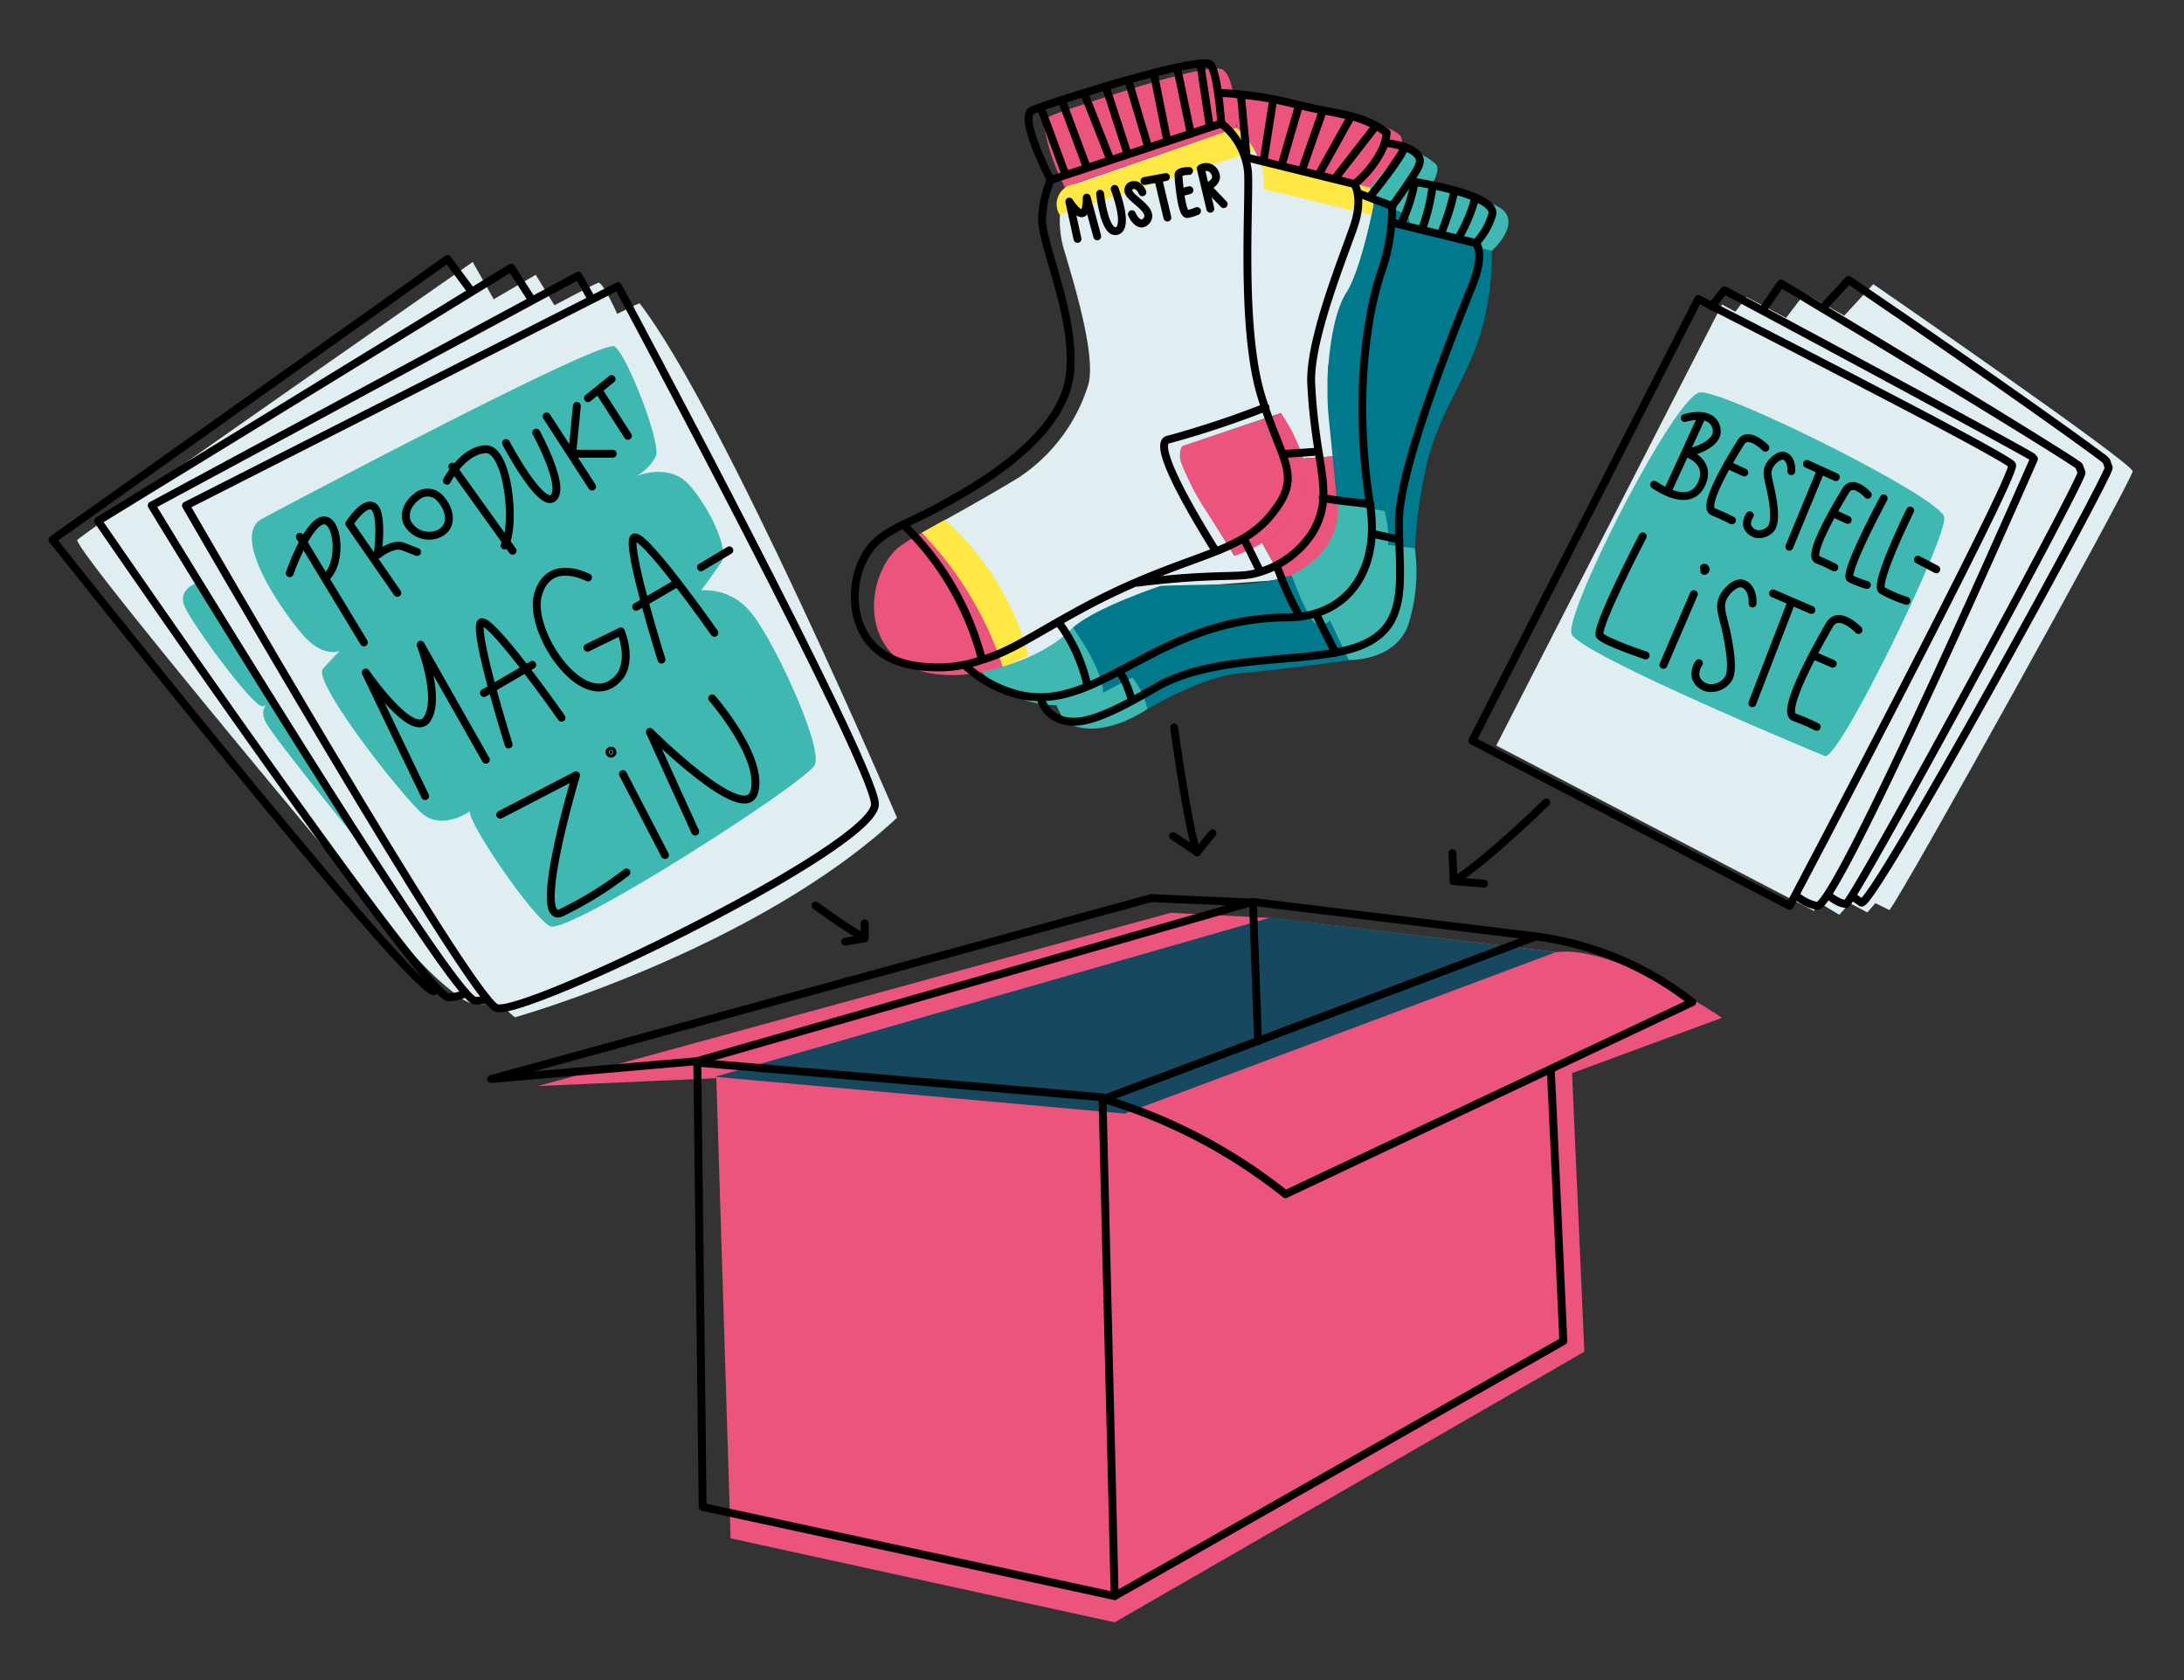 <svg id="Ebene_1" data-name="Ebene 1" xmlns="http://www.w3.org/2000/svg" viewBox="0 0 208 160"><rect x="0" y="0" width="208" height="160" fill="#333333" stroke="none"/><defs><style>.cls-1{fill:#e0eef1;}.cls-2{fill:#40b8b2;}.cls-3{fill:#ea547d;}.cls-4{fill:#ffe843;}.cls-5{fill:#00798c;}.cls-6{fill:none;}.cls-6,.cls-7{stroke:#000001;stroke-linecap:round;stroke-linejoin:round;stroke-width:0.75px;}.cls-7{fill:#000001;}.cls-8{fill:#164960;}</style></defs><title>SP 1</title><path class="cls-1" d="M178.41,27.06l-2.77,3-3.77-2.11-1.77,2.33-3.77-2-1.06,1.41L164,29l-21.5,42,30.25,15.75.42-.84,2,1.21,1-1.11,1.67.88.77-.88,1.33.66c1-1,23.17-41,23.17-41.79S178.41,27.06,178.41,27.06Z"/><path class="cls-1" d="M57,26.92c-.08,0-1.66.81-4.15,2.13l-.06,0-1.77-2.88-4,2.33-2-3.55S8,50.75,7.37,51.41s29.27,36.25,31.6,39a28.42,28.42,0,0,0,4.65,4.44c1.89,1.44,3,.55,3,.55.78.78,3.11-.33,3.11-.33l9.2-64.85S57.48,26.92,57,26.92Z"/><path class="cls-1" d="M19.72,48.88s24.74,45,29.33,48c0,0,22.9-6.46,36.38-19,0,0-16.58-38.75-24.52-49l-.51.22Z"/><path class="cls-2" d="M25.06,49.35S57.34,32.15,58.54,33,63,42.24,62.46,43.46a4.65,4.65,0,0,1-1.86,1.89s3.08-1.32,5,.79,3.9,6.23,3.08,7.43-1.9,2.65-1.9,2.65a5.57,5.57,0,0,1,4.64,2c2.12,2.37,7,12.92,6.18,14.62S54.11,89.06,52.4,88.21s-7.94-10-7.64-10.95c0,0-2.61,1.85-4.52.24S29.69,64.89,30.76,63.69,32.36,62,32.36,62s-1.54.67-3.43-1.44S21.72,50.91,25.06,49.35Z"/><path class="cls-1" d="M87.79,50.74s3.64,3.34,5.06,6.39,2.67,6.43,2.67,6.43a35.41,35.41,0,0,0,5.68-2.5c4.19-2.32,5.46-4.16,9.12-4.94a37.23,37.23,0,0,1,3.85-.33l8-.58-2-3.56-2.61,1.28s-4.42-7.09-4.77-8.28-.61-1.8.29-2.23S122,39.34,122,39.34L124,43.67l3.21-.23s-1.11-6.69-.65-8.93,4-12.3,4.08-13.75a12,12,0,0,0-.22-2.92L120,15.35a9.28,9.28,0,0,0-2.2-3.17l-16.34,5.65a9.79,9.79,0,0,0-.19,5.73c.88,3,3.16,10.24,2.38,13.06a16.37,16.37,0,0,1-6.68,8.89C93.42,47.68,87.79,50.74,87.79,50.74Z"/><path class="cls-3" d="M95.52,63.56s-6.48,2.08-10-.78S83,54.42,85.5,52.19a19.75,19.75,0,0,1,2.29-1.45A23.74,23.74,0,0,1,95.52,63.56Z"/><path class="cls-4" d="M87.79,50.74a33.3,33.3,0,0,1,7.73,12.82c.42-.18.86-.38,1.3-.6s.76-.37,1.13-.56a26.82,26.82,0,0,0-2.17-5.51A27.3,27.3,0,0,0,90,49.5Z"/><path class="cls-3" d="M101.41,17.83a22.32,22.32,0,0,1-1.11-2.55,21.55,21.55,0,0,1-.94-3.64s-.46-.28,2.29-1.19,13.55-4.62,14.81-3.81,1.29,5.54,1.29,5.54Z"/><path class="cls-4" d="M102.62,17.52a1.93,1.93,0,0,0-1.72,2.91l18.7-6.09a3.79,3.79,0,0,0-1.85-2.16Z"/><path class="cls-3" d="M117.58,52.93c-.48-.78-1-1.57-1.49-2.37l-1.16-1.8a24.44,24.44,0,0,1-2.36-4.5,2.13,2.13,0,0,1-.11-1.51,1.7,1.7,0,0,1,.15-.28L122,39.34a16.67,16.67,0,0,1,1.66,3.07,8.13,8.13,0,0,1,.65,2.15,7.25,7.25,0,0,1-.35,3.16C122.7,51.22,117.85,52.84,117.58,52.93Z"/><path class="cls-3" d="M120.19,51.65l1.88,3.45a6.64,6.64,0,0,0,2.38-.94,7.2,7.2,0,0,0,2.8-3.63s.52-1.45,0-7.09h0l-3.21.23a7.33,7.33,0,0,1,.27,1.73,6,6,0,0,1-.92,3.26A7.49,7.49,0,0,1,120.19,51.65Z"/><path class="cls-3" d="M117.41,9.32s4.62.42,6.77.9a71.08,71.08,0,0,1,7.73,1.87c1.44.6,1.53.85,1.59,1.15.18.89-.77,1.58-1.65,3.19-.49.9-.45,1.14-.86,1.43a2.59,2.59,0,0,1-2.1.22L120,15.35a9.22,9.22,0,0,0-2.2-3.17Z"/><path class="cls-4" d="M120.34,18l10.4,2.51a4.38,4.38,0,0,0-.28-2.65L120,15.35A6.07,6.07,0,0,1,120.34,18Z"/><path class="cls-2" d="M19.07,55.41s-2.33.55-1.45,2.43,6.66,9.76,7.43,9.43-.44,0,.22,1.44S35.91,82.34,35.91,82.34Z"/><path class="cls-2" d="M130.88,19.19l3.22,1.33s3.55-3.77,2.66-4.88a5.82,5.82,0,0,0-3.1-1.44l-3.2,3.64Z"/><path class="cls-5" d="M125.32,59.38c-.25-.46-2.2-4.09-2.31-4.61a18.8,18.8,0,0,1-5.54.89c-3,0-6.91.13-6.91.13s-6.28,2.08-8.39,4c0,0,2.67,4.43,2.89,6.2l2.77-1.44a9.22,9.22,0,0,1,1.44,3s5.1-3.11,8.87-3.44,10.31-1.22,10.31-1.22l-1.78-3.77S126.13,59.22,125.32,59.38Zm-.69.12"/><path class="cls-5" d="M142.08,23.84,134.43,22c0-.12-.07-.24-.1-.36-.1-.38-.17-.74-.23-1.08l-3.22-1.33s-1.22,6.43-2.66,8.64-2.1,7.87-1.66,12.08.78,8,.78,8l4.54.77.33,3.22,2.55.33a44.08,44.08,0,0,1,.78-6.43c1.22-7.16,4.84-9.75,6.1-16.74A28.14,28.14,0,0,0,142.08,23.84Z"/><path class="cls-2" d="M134.43,22l7.65,1.88s2.44-2.16,1.27-3.66-7.48-2.32-7.48-2.32l-1.77,2.66Z"/><path class="cls-2" d="M123,54.77s1.56,4.23,2.31,4.61a1.18,1.18,0,0,0,1.35-.29l1.78,3.77s4.43.14,5.68-3.35a16.74,16.74,0,0,0,.63-7.29l-2.55-.33a10.08,10.08,0,0,0-.33-3.22l-4.54-.77S128.28,52.11,123,54.77Z"/><path class="cls-2" d="M102.17,59.76s2.83,3.85,2.89,6.2l2.77-1.44a7,7,0,0,1,1.44,3s-3.91,2.79-7.15,1.55c0,0-.83-.17-1.5-1.91A9.73,9.73,0,0,1,93.47,64S99.15,63,102.17,59.76Z"/><path class="cls-2" d="M173.79,72s-23.4-9.68-24.12-11.63,9.87-22.79,12.25-23,22.92,10,23.25,11.88S175.12,72.53,173.79,72Z"/><path class="cls-6" d="M17.71,48.15,58.86,27.26S83.09,72.5,83.33,76.54,49.82,96.89,47.29,96,17.71,48.15,17.71,48.15Z"/><path class="cls-6" d="M46.3,95.16a2.49,2.49,0,0,1-1.11.13c-2.55-.79-30.74-47.15-30.74-47.15L55.08,26.25l1.23,2.18"/><path class="cls-6" d="M44.36,94.58a3.76,3.76,0,0,1-1.7.39C40.07,94.33,9.34,49.61,9.34,49.61L48.68,25.49l1.86,2.89"/><path class="cls-6" d="M41.31,94.4C38.69,93.93,5,51.4,5,51.4L42.62,24.67l2.29,3.08"/><path class="cls-6" d="M140.22,70.54l21.52-42.06s29.38,14.93,29.89,15.79-21.19,42-21.19,42Z"/><path class="cls-6" d="M118.59,51.55,120,54.39"/><path class="cls-6" d="M100.07,17.14s-3.14-6-1.76-6.63,16.29-5.38,17-4.33,1,5.57,1,5.57a6.71,6.71,0,0,1,2.55,4.65c.17,2.94-.73,14.82,1.27,21.34s4.07,7.55.82,11.42-8.31,3.58-18.06,8.88c-4.45,2.42-6.62,4-9.42,4.82a12.59,12.59,0,0,1-3.82.7c-1.41,0-4.61,0-6.62-2.19s-2-5.74-.81-8.1c1.34-2.73,3.82-3.11,7.38-5.1,2.86-1.59,11.7-6.31,12.31-12.69.55-5.71-3-12.67-2.64-15a12.24,12.24,0,0,1,.15-1.24A11,11,0,0,1,100.07,17.14Z"/><path class="cls-6" d="M116.12,8.85a33.83,33.83,0,0,1,6.16.81c.89.2,1.84.47,3.59.82,1,.2,1.44.26,2.4.49a10.16,10.16,0,0,1,3.08,1.18c.31.19.56.37.72.49a5.54,5.54,0,0,1-.35,1.42A9.73,9.73,0,0,1,129,17.53s.82,1.29,0,3.83-4.33,10.9-4.12,15.19c.32,6.49,1.61,9.22,1,12a7.14,7.14,0,0,1-.86,2.14,9,9,0,0,1-4.71,3.68c-1.6.58-2.37.4-5.63.56-1.5.07-3.67.22-6.32.56"/><line class="cls-6" x1="100.07" y1="17.14" x2="116.36" y2="11.75"/><path class="cls-6" d="M129,17.53,118.74,15l-.54-5.77"/><path class="cls-6" d="M120.53,38.79a89.41,89.41,0,0,1-9.25,3.07.46.46,0,0,0-.21.08c-1,.8,1.9,6,4.65,10.43"/><path class="cls-6" d="M86.07,50a27.3,27.3,0,0,1,7.44,12.77"/><line class="cls-6" x1="125.53" y1="43.01" x2="122.32" y2="43.23"/><line class="cls-6" x1="101.36" y1="16.31" x2="99.17" y2="10.38"/><line class="cls-6" x1="103.5" y1="15.92" x2="101.12" y2="9.54"/><line class="cls-6" x1="105.74" y1="15.19" x2="103.25" y2="8.86"/><line class="cls-6" x1="107.38" y1="14.64" x2="105.37" y2="8.44"/><line class="cls-6" x1="109.35" y1="14" x2="107.47" y2="7.68"/><line class="cls-6" x1="111.18" y1="13.46" x2="109.93" y2="7.2"/><line class="cls-6" x1="113.41" y1="12.73" x2="112.16" y2="6.72"/><line class="cls-6" x1="115.21" y1="12.02" x2="114.31" y2="6.05"/><line class="cls-6" x1="127.14" y1="17" x2="130.97" y2="12.08"/><line class="cls-6" x1="125.62" y1="16.57" x2="128.56" y2="11.29"/><line class="cls-6" x1="124.06" y1="16.03" x2="125.96" y2="10.6"/><line class="cls-6" x1="122.08" y1="15.67" x2="123.69" y2="10.12"/><line class="cls-6" x1="120.36" y1="15.22" x2="121.22" y2="9.73"/><line class="cls-6" x1="28.56" y1="51.12" x2="34.66" y2="61.18"/><path class="cls-6" d="M27.59,54.59s1.59-4.58,3.08-5,2,3.85.42,5.36"/><path class="cls-6" d="M37.84,56.46l-4.57-6.59s1.48-2.31,2.35-1.59.35,4.56.35,4.56,1.42-1.18,2.42-.79l1.34.52"/><path class="cls-6" d="M39.64,47.34a1.58,1.58,0,0,1,2.27.11c1.08,1.19,1.23,2.79-.17,3.4a2.35,2.35,0,0,1-3-1.17,1.93,1.93,0,0,1,0-1.13A2.58,2.58,0,0,1,39.64,47.34Z"/><line class="cls-6" x1="43.08" y1="44.44" x2="48.82" y2="52.45"/><path class="cls-6" d="M42.56,45.78s1.5-2.88,3.67-3,2.93,7.3,1.82,9.17"/><path class="cls-6" d="M48.19,42.19s3.32,6.3,4.51,5.22-1.63-6.21-1.63-6.21"/><line class="cls-6" x1="52.06" y1="39.66" x2="56.39" y2="46.34"/><path class="cls-6" d="M54.94,38.66l-.44,4.55s2.72,0,3.86,0"/><line class="cls-6" x1="57.16" y1="37.41" x2="59.8" y2="41.51"/><line class="cls-6" x1="56" y1="37.92" x2="58.25" y2="36.1"/><path class="cls-6" d="M40.49,75.81c-.16-.29-5.66-11.76-5.66-11.76s4.46,6.47,5.83,4.46-.6-7.11-.6-7.11l6.21,10.95"/><path class="cls-6" d="M48.44,70.9s-3.26-10.36-2.68-11.55,7.72,9,7.72,9"/><line class="cls-6" x1="46.09" y1="66" x2="50.69" y2="63.32"/><path class="cls-6" d="M63,62.82s-3.26-10.36-2.68-11.55,7.72,9,7.72,9"/><line class="cls-6" x1="60.59" y1="57.79" x2="64.49" y2="55.52"/><path class="cls-6" d="M56,55s-3.72-2-4.76,1.63,4.71,11.94,7.89,7.65c0,0,1.05-1.39,0-4.15l-3.18,1.56"/><line class="cls-6" x1="66.76" y1="54.03" x2="69.46" y2="52.41"/><path class="cls-6" d="M47.64,77.59l7.22-3.75s-4.3,14.34-1.4,13.08a35.63,35.63,0,0,0,6.2-3.83"/><path class="cls-6" d="M66.21,79.2l-4.32-9.5s9,9,9.94,5.73-4-8.92-4-8.92"/><line class="cls-6" x1="59.33" y1="73.72" x2="63.33" y2="81.43"/><circle class="cls-7" cx="58.19" cy="71.63" r="0.15"/><path class="cls-6" d="M102.62,22.75l-.78-3.55s1.68,2.73,1.66-.38l1,3.69"/><path class="cls-6" d="M104.77,18.45s.43,3.94,1.61,3.54-.22-4-.22-4"/><path class="cls-6" d="M108.8,18.31s-.28-.69-.78-.69a.65.65,0,0,0-.42.14.48.48,0,0,0-.14.37c0,.7,2,1.56,1.9,2.51a.78.78,0,0,1-.56.64c-.32.06-.73-.28-1-.88"/><line class="cls-6" x1="110.33" y1="17.13" x2="111.18" y2="20.72"/><line class="cls-6" x1="109" y1="17.24" x2="111.04" y2="16.86"/><path class="cls-6" d="M113.24,16.28s-1,0-1,.37.27,3.86.86,3.73a3.79,3.79,0,0,0,.9-.28"/><line class="cls-6" x1="113.28" y1="18.11" x2="112.5" y2="18.32"/><path class="cls-6" d="M115.27,19.88l-.91-3.83a.92.92,0,0,1,1.33.37c.51.89-.72,1.37-.72,1.37l1.57,1.65"/><path class="cls-6" d="M132,13.62c.2,0,3,.34,3.22,1.57.08.4-.25,1-.93,2l-.29.43c-.47.7-.94,1.36-1.42,2a18.72,18.72,0,0,1-.11,2.14,18,18,0,0,1-.95,4.22c-1.19,3.48-2.69,11.54-1.05,22,1,6.09-1.95,10.8-7.87,10.82-13.17.06-18.44,10.11-26.74,7A12.1,12.1,0,0,1,92,63.46"/><line class="cls-6" x1="132.62" y1="19.64" x2="129.38" y2="18.41"/><line class="cls-6" x1="140.55" y1="23.15" x2="132.66" y2="21.22"/><path class="cls-6" d="M130.46,18.74s3.17-3.85,3.29-4.76"/><path class="cls-6" d="M138.91,22.63a14.9,14.9,0,0,0,1.59-3.8"/><path class="cls-6" d="M137.26,22.2c.27-.67.54-1.41.79-2.22.17-.56.31-1.1.43-1.61"/><path class="cls-6" d="M135.42,21.86a18.15,18.15,0,0,0,.66-2.2c.16-.68.27-1.31.35-1.89"/><path class="cls-6" d="M133.45,21.28a15,15,0,0,0,.69-1.68,17.19,17.19,0,0,0,.6-2.27s8.1,1.21,7.35,3.19a6.67,6.67,0,0,1-1.54,2.63s.93.89-.32,4-7,17.21-7,22.55,1.06,9.75-3.44,11.7-13.45.67-19.37,3.88c-1.48.81-5.84,3.57-8.25,3.45a3.4,3.4,0,0,1-2.07-.71,3.19,3.19,0,0,1-1-1.54"/><line class="cls-6" x1="133.27" y1="51.39" x2="130.71" y2="50.83"/><path class="cls-6" d="M127.21,62.15s-.74-1.28-1.83-3.6"/><path class="cls-6" d="M130.51,48s-4.19-.41-4.54-.61"/><path class="cls-6" d="M123.79,58.72a29.83,29.83,0,0,1-2.19-4.85"/><path class="cls-6" d="M100.78,59.22a15.39,15.39,0,0,1,2.76,6"/><path class="cls-6" d="M106.49,64s.49,0,1.29,2.61"/><path class="cls-6" d="M163,29.19l1.22-1.55c16.86,9,29.19,15.72,29.31,15.86l.18.21S174.9,86.62,173.06,86.27a2.42,2.42,0,0,1-.28-.06,4.25,4.25,0,0,1-1.69-.91"/><path class="cls-6" d="M168,29.35,169.61,27C186,36.79,197.88,44.14,198,44.37l.12.3.12.33c.21.54-21.87,41.2-22.44,41.1l-.36-.08-.26-.09a5,5,0,0,1-1-.63"/><path class="cls-6" d="M173.58,29.33l2.48-2.67c14.21,9.66,24.42,17,24.52,17.2s.13.35.13.35l.12.32c.2.56-22.59,42.08-23.56,41.43l-.68-.48"/><path class="cls-6" d="M115.47,79.36,114,81.17c-.85-2.24-2.18-11.88-2.18-11.88"/><line class="cls-6" x1="111.72" y1="79.62" x2="114.02" y2="81.17"/><path class="cls-6" d="M82.35,87.94v1.42c-1.93-1.11-4.69-3.12-4.69-3.12"/><line class="cls-6" x1="80.49" y1="89.68" x2="82.34" y2="89.36"/><path class="cls-6" d="M138.32,81.25l.13,2.66c2.89-1.7,8.81-7.49,8.81-7.49"/><line class="cls-6" x1="141.34" y1="84.15" x2="138.45" y2="83.91"/><path class="cls-6" d="M170.6,44.87c.05-.74-.26-1.34-.7-1.46s-1.16.49-1.41,1c-.35.75,0,1.24.33,3.18s0,2.52-.12,2.71a1.5,1.5,0,0,1-1.43.55,1.19,1.19,0,0,1-.87-.78,1.35,1.35,0,0,1,.25-1"/><line class="cls-6" x1="161.92" y1="40.01" x2="158.83" y2="46.75"/><path class="cls-6" d="M160.46,39.81s2.52-.84,3,.91-2.83,2.43-2.83,2.43,2.55.82,1.34,3.1-4.43-.09-4.43-.09"/><path class="cls-6" d="M168.13,42.64s-1.62-1.65-2.33-.52-3.82,6.13-2.66,6.61,1.81.83,1.81.83"/><line class="cls-6" x1="166.13" y1="45" x2="164.53" y2="44.26"/><path class="cls-6" d="M177.88,47.12s-1.4-1.56-2.09-.41-3.72,6.17-2.7,6.59a16.81,16.81,0,0,1,1.61.74"/><line class="cls-6" x1="175.97" y1="49.51" x2="174.55" y2="48.86"/><line class="cls-6" x1="173.32" y1="45.03" x2="170.41" y2="52.07"/><line class="cls-6" x1="172.09" y1="44.18" x2="174.84" y2="45.44"/><path class="cls-6" d="M179.4,47.46s-3.9,7.26-3.18,7.64a9.74,9.74,0,0,0,1.58.61"/><path class="cls-6" d="M181.92,48.62s-3.5,7.1-2.68,7.6a13,13,0,0,0,2.33,1"/><path class="cls-6" d="M177,60s-1.89-2-2.77-.48-4.72,8.26-3.36,8.78a20.33,20.33,0,0,1,2.15.92"/><line class="cls-6" x1="174.55" y1="63.21" x2="172.66" y2="62.39"/><path class="cls-6" d="M166.91,57.47c.05-1-.38-1.76-1-1.9s-1.52.68-1.84,1.42c-.42,1,.09,1.63.54,4.17.48,2.71.13,3.32-.07,3.58a2,2,0,0,1-1.87.77,1.56,1.56,0,0,1-1.17-1,1.78,1.78,0,0,1,.3-1.35"/><line class="cls-6" x1="170.51" y1="57.59" x2="166.89" y2="66.97"/><line class="cls-6" x1="168.86" y1="56.51" x2="172.52" y2="58.09"/><path class="cls-6" d="M156.45,51.08s-4.63,8.87-4.08,9.47,4.36,1.87,4.36,1.87"/><line class="cls-6" x1="161.32" y1="56.58" x2="158.42" y2="63.32"/><path class="cls-7" d="M162.28,54.07a.14.14,0,0,1,.16.14.15.15,0,0,1-.13.16"/><path class="cls-3" d="M51.22,103.43l17-.75,1.36,43.82,36.58,8,44.73-25.77-1.17-26.53L164,96.93s-10.25-7-15.75-6.25l-27-3.25-9.75-.5Z"/><path class="cls-8" d="M68.09,102.55,121,87.38l27.18,3.3-41.08,15.37Z"/><path class="cls-6" d="M66.41,101.2l.51,42.31L106.16,152,105,104.5Z"/><path class="cls-6" d="M146.28,89.18l-41.17,15.48a51.34,51.34,0,0,1,17.32,9.07l38.74-18.29a30.53,30.53,0,0,0-14.89-6.26Z"/><path class="cls-6" d="M106.16,152l42.73-24.28q-.58-12.88-1.19-25.78"/><path class="cls-6" d="M146.28,89.18l-27-3.29L66.39,101.06l-19.62,1.7,62.86-17.23,9.7.43.49,13.2"/><line class="cls-6" x1="182.66" y1="53.3" x2="184.41" y2="54.22"/></svg>